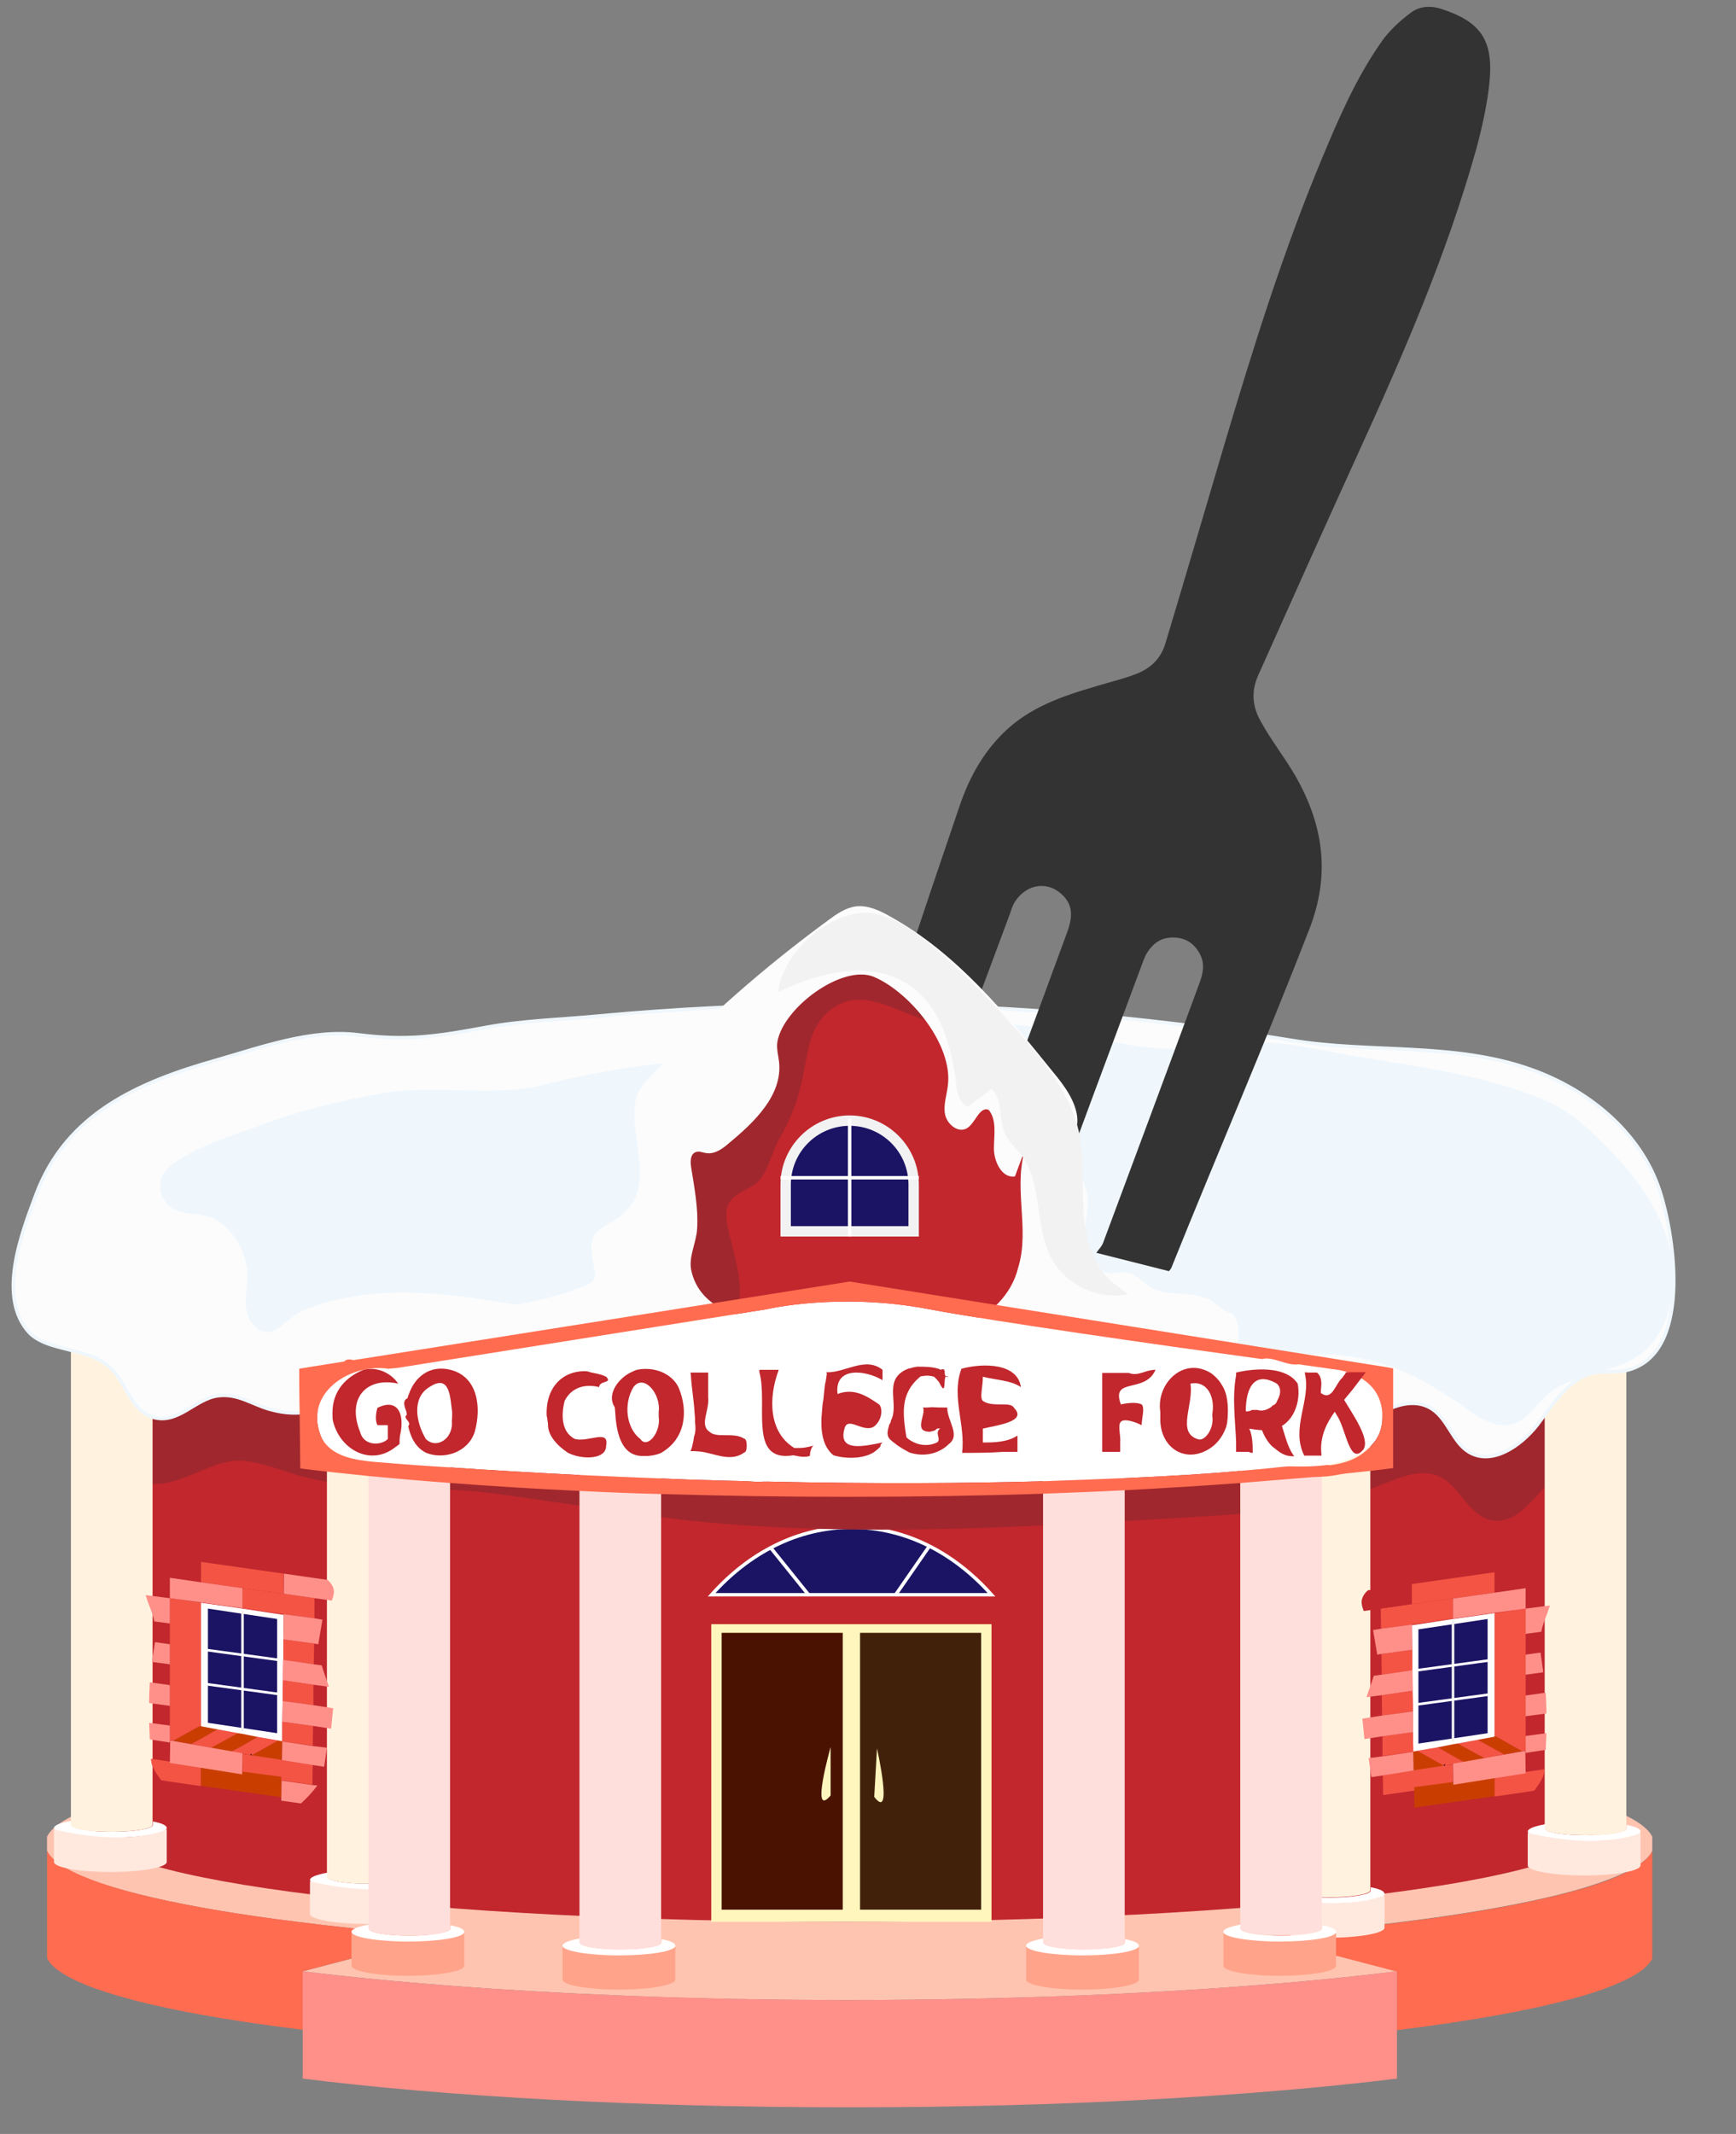 <?xml version="1.0" encoding="utf-8"?>
<!-- Generator: Adobe Illustrator 22.0.0, SVG Export Plug-In . SVG Version: 6.00 Build 0)  -->
<svg version="1.1" id="Layer_1" xmlns="http://www.w3.org/2000/svg" xmlns:xlink="http://www.w3.org/1999/xlink" x="0px" y="0px"
	 viewBox="0 0 501.8 616.6" style="enable-background:new 0 0 501.8 616.6;" xml:space="preserve">
<rect x="0" y="0" width="501.8" height="616.6" fill="#808080" stroke="none"/>
<style type="text/css">
	.st0{fill:none;stroke:#000000;stroke-miterlimit:10;}
	.st1{fill:#FFC4B0;}
	.st2{fill:#FF6C50;}
	.st3{fill:#FF9089;}
	.st4{fill:#C1272D;}
	.st5{fill:#1B1464;stroke:#FFFFFF;stroke-miterlimit:10;}
	.st6{fill:none;stroke:#FFFFFF;stroke-miterlimit:10;}
	.st7{fill:none;}
	.st8{fill:#FFF6BE;}
	.st9{fill:#4A1200;}
	.st10{fill:#42210B;}
	.st11{fill:#A0272D;}
	.st12{fill:#FFFFFF;}
	.st13{fill:#FFE9DF;}
	.st14{fill:#FFF3DF;}
	.st15{fill:#FFA48A;}
	.st16{fill:#FFD6BF;}
	.st17{fill:#FFDFDC;}
	.st18{fill:#FFEBE8;}
	.st19{fill:#F35444;}
	.st20{fill:#C93E00;}
	.st21{fill:#1B1464;}
	.st22{fill:none;stroke:#F2F2F2;stroke-width:0.75;stroke-miterlimit:10;}
	.st23{fill:none;stroke:#FFFFFF;stroke-width:0.75;stroke-miterlimit:10;}
	.st24{fill:#F75C89;}
	.st25{fill:#FCFCFC;stroke:#EFF7FD;stroke-miterlimit:10;}
	.st26{fill:#EFF7FD;}
	.st27{fill:#333333;}
	.st28{fill:#FCFCFC;}
	.st29{fill:#F2F2F2;}
</style>
<g id="底座">
	<line class="st0" x1="364.9" y1="590.4" x2="364.9" y2="590.4"/>
	<path class="st1" d="M477.6,530.7v4.1c-0.8,1.7-2.7,3.4-5.5,5l0,0c-5.3,3-13.8,5.9-25.1,8.5c-11.3,2.6-25.4,5-41.7,7
		c-10.2,1.3-21.3,2.5-33.1,3.5c-2.4,0.2-4.9,0.4-7.3,0.6l38.9,10.2c-25.9,3.2-57.2,5.6-91.9,7c-21,0.8-43.3,1.3-66.3,1.3
		s-45.2-0.4-66.1-1.3l0,0c-34.7-1.4-66.1-3.8-91.9-7l38.9-10.2c-2.5-0.2-5-0.4-7.5-0.6c-11.8-1-22.9-2.2-33.1-3.5
		c-16.3-2-30.4-4.4-41.7-7s-19.9-5.4-25.1-8.5c-2.8-1.6-4.7-3.3-5.5-5v-4.1c7.9-16.2,108.8-28.9,232-28.9S469.7,514.6,477.6,530.7z"
		/>
	<path class="st2" d="M87.5,569.6L87.5,569.6v16.9c-17-2.1-31.6-4.5-43.3-7.2c-6.9-1.6-12.7-3.3-17.4-5c-3-1.1-5.6-2.3-7.7-3.5
		c-2.8-1.6-4.7-3.3-5.5-5v-31c0.8,1.7,2.7,3.4,5.5,5c5.3,3,13.8,5.9,25.1,8.5s25.4,5,41.7,7c10.2,1.3,21.3,2.5,33.1,3.5
		c2.5,0.2,4.9,0.4,7.5,0.6L87.5,569.6z"/>
	<path class="st2" d="M477.6,534.9v31c-0.8,1.7-2.7,3.4-5.5,5c-2.1,1.2-4.6,2.3-7.7,3.5c-4.7,1.8-10.6,3.4-17.4,5
		c-11.7,2.7-26.2,5.1-43.2,7.2v-16.9l-38.9-10.2c2.5-0.2,4.9-0.4,7.3-0.6c11.8-1,22.9-2.2,33.1-3.5c16.3-2,30.4-4.4,41.7-7
		c11.3-2.6,19.9-5.4,25.1-8.5l0,0C474.9,538.2,476.8,536.6,477.6,534.9z"/>
	<path class="st3" d="M403.8,569.6v31l0,0c-41.5,5.1-97.1,8.3-158.2,8.3c-61,0-116.6-3.1-158.1-8.3v-14.1v-16.9l0,0
		c25.9,3.2,57.2,5.6,91.9,7l0,0c21,0.8,43.2,1.3,66.1,1.3c23,0,45.3-0.5,66.3-1.3C346.6,575.2,378,572.8,403.8,569.6z"/>
	<line class="st0" x1="364.9" y1="590.4" x2="364.9" y2="590.4"/>
</g>
<g id="墙体">
	<path class="st4" d="M460.6,528.8c0,14.6-96.9,26.5-216.5,26.5S27.6,543.4,27.6,528.8c0-0.9,0.3-1.7,1-2.6V361.4
		c5.2,6.6,30,12.5,67.3,16.8c38.7,4.5,90.8,7.2,148.2,7.2c57.7,0,110.2-2.8,149-7.3c36.9-4.3,61.4-10.1,66.5-16.7v164.9
		C460.3,527.1,460.6,527.9,460.6,528.8z"/>
	<path class="st5" d="M286.6,460.8h-80.9c10.8-12.1,24.9-19.5,40.5-19.5S275.8,448.7,286.6,460.8z"/>
	<line class="st6" x1="258.9" y1="460.8" x2="268.6" y2="446.8"/>
	<line class="st7" x1="232.7" y1="460.8" x2="222" y2="447.5"/>
	<line class="st6" x1="233.7" y1="460.8" x2="223" y2="447.5"/>
	<rect x="205.6" y="469.3" class="st8" width="81" height="86"/>
	<rect x="208.6" y="471.8" class="st9" width="35" height="80"/>
	<rect x="248.6" y="471.8" class="st10" width="35" height="80"/>
	<path class="st11" d="M62.5,423.3c2.7-0.9,5.5-1.5,8.1-1.2c4.6,0.5,8.9,2.1,13.3,3.5c19.8,6.2,39,3.3,58.7,5.9
		c23.5,3.1,46.7,7.4,70.4,9.1c43.6,3.1,87.3,0.4,130.9-2.2c18.7-1.1,37.8-2.4,55.2-9.3c5.5-2.2,11.6-4.9,16.9-2.5
		c5.9,2.7,8.2,10.8,14.5,12.5c9.6,2.6,14.9-11.2,23.7-15.9c3.4-1.8,7.6-2.2,10.5-4.8c3.6-3.2,3.9-9,1.8-13.4
		c-2-4.4-5.9-7.7-9.7-10.5c-24.1-17.7-54.1-25.2-83.6-30.3c-14.8-2.6-30.1-4.6-44.8-1.4c-11.5,2.5-22.1,8.2-32.8,13.3
		c-10.9,5.2-22.3,9.9-33.9,13.6c-0.8,0.2-1.6,0.5-2.3,0.7c-6.2,0.5-11.2,1.5-16.6,4.1c-0.7,0.3-1.4,0.5-2.2,0.7
		c-1.6,0.3-3.2,0.6-4.8,0.9c-1.6,0.3-3.1,0.5-4.5,0.6c-8.1,0.3-16.1,0.3-24.3,1.2c-1.4,0-3-0.1-4.6-0.2c-6.3-0.5-12.6-1.6-18.9-3.2
		c-16.8-4.4-32.7-12.9-50.1-13.6c-13.3-0.5-25.8,3.7-38.3,7.7c-11.6,3.7-21.1,1.6-33.3,2.5c-9.5,0.7-19.4,4.2-24.9,11.9
		c-4.4,6.1-5.9,18.7,1.2,23.7C45.9,431.9,54.3,426.1,62.5,423.3z"/>
	<path class="st8" d="M240.1,504.8c0,0-6,21,0,14"/>
	<path class="st8" d="M253.5,505.2c0,0,4.8,21.3-0.8,14"/>
</g>
<g id="图层_4">
	<path class="st12" d="M122.2,543.2c0,1.6-7.3,2.8-16.3,2.8s-16.3-1.3-16.3-2.8c0-0.8,1.9-1.5,5-2.1v1.2c0,1.1,5.3,2,11.8,2
		s11.8-0.9,11.8-2v-1C120.7,541.8,122.2,542.4,122.2,543.2z"/>
	<path class="st13" d="M122.2,374.9c0,0.4,0,0.6,0,0.6v9.4c0,0.7-1.6,1.4-4.1,1.9c-3,0.6-7.3,1-12.2,1c-4.4,0-8.4-0.3-11.3-0.8
		c-3.1-0.5-5-1.3-5-2.1v-9.4c0,0,0-0.3,0-0.6c0,0.8,1.9,1.5,5,2.1c2.9,0.5,6.9,0.8,11.3,0.8c4.8,0,9.2-0.4,12.2-1
		C120.7,376.3,122.2,375.7,122.2,374.9z"/>
	<path class="st13" d="M122.2,543.6c0,0,0,7.5,0,9.4c0,1.6-7.3,2.9-16.3,2.9s-16.3-1.3-16.3-2.9c0-1.8,0-9.4,0-9.4
		C111.6,548.8,122.2,543.6,122.2,543.6z"/>
	<path class="st14" d="M118.1,386.8c0,0,0,6.7,0,17.3c0,0.5,0,1,0,1.5c0,1.2,0,2.2,0,3.1c0,0.5,0,1.1,0,1.6c0,43.4,0,132,0,132
		c0,1.1-5.3,2-11.8,2s-11.8-0.9-11.8-2c0,0,0-73.7,0-119.5c0-0.6,0-1.3,0-1.9c-2.5-8.1-0.5-17.1,0-25.5c0-0.4,0-0.7,0-1
		c0-4.7,0-7.4,0-7.4c2.9,0.5,6.9,0.8,11.3,0.8C110.8,387.8,115.1,387.4,118.1,386.8z"/>
	<path class="st12" d="M400.2,547.2c0,1.6-7.3,2.8-16.3,2.8s-16.3-1.3-16.3-2.8c0-0.8,1.9-1.5,5-2.1v1.2c0,1.1,5.3,2,11.8,2
		s11.8-0.9,11.8-2v-1C398.7,545.8,400.2,546.4,400.2,547.2z"/>
	<path class="st13" d="M400.2,378.9c0,0.4,0,0.6,0,0.6v9.4c0,0.7-1.6,1.4-4.1,1.9c-3,0.6-7.3,1-12.2,1c-4.4,0-8.4-0.3-11.3-0.8
		c-3.1-0.5-5-1.3-5-2.1v-9.4c0,0,0-0.3,0-0.6c0,0.8,1.9,1.5,5,2.1c2.9,0.5,6.9,0.8,11.3,0.8c4.8,0,9.2-0.4,12.2-1
		C398.7,380.3,400.2,379.7,400.2,378.9z"/>
	<path class="st13" d="M400.2,547.6c0,0,0,7.5,0,9.4c0,1.6-7.3,2.9-16.3,2.9s-16.3-1.3-16.3-2.9c0-1.8,0-9.4,0-9.4
		C389.6,552.8,400.2,547.6,400.2,547.6z"/>
	<path class="st14" d="M396.1,390.8c0,0,0,5.5,0,14.5c0,0.4,0,0.9,0,1.4c0,4.1,0,7.1,0,10.9c0,0.6,0,1.1,0,1.7
		c0,44.9,0,126.9,0,126.9c0,1.1-5.3,2-11.8,2s-11.8-0.9-11.8-2c0,0,0-75.9,0-121.6c0-0.5,0-1.1,0-1.6c-1.5-8.3-0.5-16.3,1.1-24.1
		c0-0.5-0.1-0.9-0.2-1.4c-0.2-1.4-0.5-2.8-0.8-4.2c0-0.4,0-0.7,0-1c0-0.9,0-1.4,0-1.4c2.9,0.5,6.9,0.8,11.3,0.8
		C388.8,391.8,393.1,391.4,396.1,390.8z"/>
	<path class="st15" d="M134.2,558.6c0,0,0,7.5,0,9.4c0,1.6-7.3,2.9-16.3,2.9s-16.3-1.3-16.3-2.9c0-1.9,0-9.4,0-9.4
		C118.6,563.6,134.2,558.6,134.2,558.6z"/>
	<path class="st15" d="M195.2,562.6c0,0,0,7.5,0,9.4c0,1.6-7.3,2.9-16.3,2.9s-16.3-1.3-16.3-2.9c0-1.9,0-9.4,0-9.4
		C179.6,567.6,195.2,562.6,195.2,562.6z"/>
	<path class="st15" d="M329.2,562.6c0,0,0,7.5,0,9.4c0,1.6-7.3,2.9-16.3,2.9s-16.3-1.3-16.3-2.9c0-1.9,0-9.4,0-9.4
		C313.6,567.6,329.2,562.6,329.2,562.6z"/>
	<path class="st15" d="M386.2,558.6c0,0,0,7.5,0,9.4c0,1.6-7.3,2.9-16.3,2.9s-16.3-1.3-16.3-2.9c0-1.9,0-9.4,0-9.4
		C370.6,563.6,386.2,558.6,386.2,558.6z"/>
	<path class="st12" d="M134.2,558.2c0,1.6-7.3,2.8-16.3,2.8s-16.3-1.3-16.3-2.8c0-0.8,1.9-1.5,5-2.1v1.2c0,1.1,5.3,2,11.8,2
		s11.8-0.9,11.8-2v-1C132.7,556.8,134.2,557.4,134.2,558.2z"/>
	<ellipse class="st16" cx="118.4" cy="389.3" rx="11.8" ry="2"/>
	<path class="st17" d="M130.1,389.3v168c0,1.1-5.3,2-11.8,2s-11.8-0.9-11.8-2c0,0,0-84.8,0-133.9c0-0.6,0-1.2,0-1.8
		c2.5-9.8,0.5-18.8,0-28.7c0-0.5,0-0.9,0-1.3c0-1.5,0-2.4,0-2.4c0,1.1,5.3,2,11.8,2S130.1,390.4,130.1,389.3z"/>
	<path class="st12" d="M386.2,558.2c0,1.6-7.3,2.8-16.3,2.8s-16.3-1.3-16.3-2.8c0-0.8,1.9-1.5,5-2.1v1.2c0,1.1,5.3,2,11.8,2
		s11.8-0.9,11.8-2v-1C384.7,556.8,386.2,557.4,386.2,558.2z"/>
	<ellipse class="st16" cx="370.4" cy="389.3" rx="11.8" ry="2"/>
	<path class="st17" d="M382.1,389.3c0,0,0,2.3,0,6.3c0,0.6,0,1.2,0,1.8c0,10.4,0,19.4,0,29.4c0,0.5,0,1,0,1.5
		c0,49.6,0,128.9,0,128.9c0,1.1-5.3,2-11.8,2s-11.8-0.9-11.8-2c0,0,0-91.2,0-139.2c0-0.6,0-1.1-0.1-1.6c-0.4-6.7-2.4-14.7,0.1-22
		c0-0.3,0-0.5,0-0.8c0-2.8,0-4.4,0-4.4c0,1.1,5.3,2,11.8,2S382.1,390.4,382.1,389.3z"/>
	<path class="st12" d="M329.2,562.2c0,1.6-7.3,2.8-16.3,2.8s-16.3-1.3-16.3-2.8c0-0.8,1.9-1.5,5-2.1v1.2c0,1.1,5.3,2,11.8,2
		s11.8-0.9,11.8-2v-1C327.7,560.8,329.2,561.4,329.2,562.2z"/>
	<ellipse class="st16" cx="313.4" cy="393.3" rx="11.8" ry="2"/>
	<path class="st17" d="M325.1,393.3v168c0,1.1-5.3,2-11.8,2s-11.8-0.9-11.8-2v-168c0,1.1,5.3,2,11.8,2S325.1,394.4,325.1,393.3z"/>
	<path class="st12" d="M195.2,562.2c0,1.6-7.3,2.8-16.3,2.8s-16.3-1.3-16.3-2.8c0-0.8,1.9-1.5,5-2.1v1.2c0,1.1,5.3,2,11.8,2
		s11.8-0.9,11.8-2v-1C193.7,560.8,195.2,561.4,195.2,562.2z"/>
	<ellipse class="st16" cx="179.4" cy="393.3" rx="11.8" ry="2"/>
	<path class="st17" d="M191.1,393.3v168c0,1.1-5.3,2-11.8,2s-11.8-0.9-11.8-2v-168c0,1.1,5.3,2,11.8,2S191.1,394.4,191.1,393.3z"/>
	<path class="st12" d="M474.2,529.2c0,1.6-7.3,2.8-16.3,2.8s-16.3-1.3-16.3-2.8c0-0.8,1.9-1.5,5-2.1v1.2c0,1.1,5.3,2,11.8,2
		s11.8-0.9,11.8-2v-1C472.7,527.8,474.2,528.4,474.2,529.2z"/>
	<path class="st13" d="M474.2,360.9c0,0.4,0,0.6,0,0.6v9.4c0,0.7-1.6,1.4-4.1,1.9c-3,0.6-7.3,1-12.2,1c-4.4,0-8.4-0.3-11.3-0.8
		c-3.1-0.5-5-1.3-5-2.1v-9.4c0,0,0-0.3,0-0.6c0,0.8,1.9,1.5,5,2.1c2.9,0.5,6.9,0.8,11.3,0.8c4.8,0,9.2-0.4,12.2-1
		C472.7,362.3,474.2,361.7,474.2,360.9z"/>
	<path class="st13" d="M474.2,529.6c0,0,0,7.5,0,9.4c0,1.6-7.3,2.9-16.3,2.9s-16.3-1.3-16.3-2.9c0-1.8,0-9.4,0-9.4
		C463.6,534.8,474.2,529.6,474.2,529.6z"/>
	<path class="st14" d="M470.1,372.8v155.5c0,1.1-5.3,2-11.8,2s-11.8-0.9-11.8-2V373c2.9,0.5,6.9,0.8,11.3,0.8
		C462.8,373.8,467.1,373.4,470.1,372.8z"/>
	<path class="st12" d="M48.2,528.2c0,1.6-7.3,2.8-16.3,2.8s-16.3-1.3-16.3-2.8c0-0.8,1.9-1.5,5-2.1v1.2c0,1.1,5.3,2,11.8,2
		s11.8-0.9,11.8-2v-1C46.7,526.8,48.2,527.4,48.2,528.2z"/>
	<path class="st13" d="M48.2,359.9c0,0.4,0,0.6,0,0.6v9.4c0,0.7-1.6,1.4-4.1,1.9c-3,0.6-7.3,1-12.2,1c-4.4,0-8.4-0.3-11.3-0.8
		c-3.1-0.5-5-1.3-5-2.1v-9.4c0,0,0-0.3,0-0.6c0,0.8,1.9,1.5,5,2.1c2.9,0.5,6.9,0.8,11.3,0.8c4.8,0,9.2-0.4,12.2-1
		C46.7,361.3,48.2,360.7,48.2,359.9z"/>
	<path class="st13" d="M48.2,528.6c0,0,0,7.5,0,9.4c0,1.6-7.3,2.9-16.3,2.9s-16.3-1.3-16.3-2.9c0-1.8,0-9.4,0-9.4
		C37.6,533.8,48.2,528.6,48.2,528.6z"/>
	<path class="st14" d="M44.1,371.8v155.5c0,1.1-5.3,2-11.8,2s-11.8-0.9-11.8-2V372c2.9,0.5,6.9,0.8,11.3,0.8
		C36.8,372.8,41.1,372.4,44.1,371.8z"/>
</g>
<g id="屋顶平台">
	<path class="st0" d="M363.3,397.2"/>
	<polygon class="st18" points="400.5,380 399.9,379.9 399.9,379.9 245.6,355.3 87,380.4 95.9,378.1 125.4,370.4 245.6,348.3 
		363.9,370.4 376.5,373.7 393.1,378 400.1,379.8 	"/>
	<polyline class="st0" points="178.4,384.6 178.5,384.6 178.5,384.6 	"/>
	<path class="st1" d="M125.4,370.4l-29.5,7.7l-8.9,2.3l-0.5,0.1c-17-2.1-31.6-4.5-43.3-7.2c-6.9-1.6-12.7-3.3-17.4-5
		c-3-1.1-5.6-2.3-7.7-3.5c-2.8-1.6-4.7-3.3-5.5-5c-0.3-0.7-0.5-1.4-0.5-2c0-0.5,0.1-1,0.3-1.5c0.1,0.2,0.1,0.4,0.2,0.6v-11
		c0.8,1.7,2.7,3.4,5.5,5c5.3,3,13.8,5.9,25.1,8.5s25.4,5,41.7,7c10.2,1.3,21.3,2.5,33.1,3.5C120.4,370,122.9,370.2,125.4,370.4z"/>
	<g id="窗">
		<polygon class="st19" points="58.1,463.1 58.1,498.6 56.2,499.6 50.1,503 49.1,502.8 49.1,461.8 		"/>
		<polygon class="st20" points="62.9,499.7 61.6,500.4 58.1,502.4 55.3,503.9 50.1,503 56.2,499.6 58.1,498.6 58.1,498.8 		"/>
		<polygon class="st19" points="68.8,500.8 67.9,501.3 67.9,501.3 61.1,505 58.1,504.5 55.3,503.9 58.1,502.4 61.6,500.4 
			62.9,499.7 		"/>
		<polygon class="st20" points="74.6,501.9 74.1,502.1 74.1,502.1 70.1,504.4 66.9,506.1 66.9,506.1 61.1,505 67.9,501.3 
			67.9,501.3 68.8,500.8 70.1,501 		"/>
		<polygon class="st19" points="80.4,502.9 80.3,503 72.8,507.2 70.1,506.7 66.9,506.1 70.1,504.4 74.1,502.1 74.1,502.1 
			74.6,501.9 74.6,501.9 		"/>
		<polygon class="st20" points="81.6,503.1 81.6,503.2 81.5,508.6 81.5,508.8 81.4,508.8 72.9,507.2 72.8,507.2 80.3,503 
			80.4,502.9 81.4,503.1 		"/>
		<polygon class="st12" points="82,466.6 81.9,473.7 81.9,479.7 81.8,485.5 81.7,491.5 81.6,497.5 81.6,502.3 81.6,503.1 
			81.4,503.1 80.4,502.9 74.6,501.9 74.6,501.9 70.1,501 68.8,500.8 62.9,499.7 58.1,498.8 58.1,463.1 70.1,464.8 81.9,466.6 		"/>
		<line class="st0" x1="81.6" y1="502.3" x2="81.6" y2="502.3"/>
		<line class="st0" x1="72.8" y1="507.2" x2="72.6" y2="507.3"/>
		<polygon class="st19" points="90.9,461.8 90.9,467.6 81.9,466.4 70.1,464.7 70.1,458.9 81.9,460.5 		"/>
		<path class="st3" d="M49.1,461.8v7.3l-4.5-0.6c-0.5-2.6-1.8-5.1-2.5-7.6L49.1,461.8z"/>
		<polygon class="st3" points="44.8,474.5 49.1,475.1 49.1,480.9 43.9,480.2 		"/>
		<polygon class="st19" points="90.8,474.9 90.7,480.9 81.9,479.7 81.9,473.7 		"/>
		<path class="st3" d="M49.1,486.9v6l-6-0.8c0-2,0.1-4,0.2-6L49.1,486.9z"/>
		<polygon class="st19" points="90.6,486.8 90.6,492.7 81.7,491.5 81.8,485.5 		"/>
		<path class="st3" d="M49.1,498.6v4.9l-5.8-0.9c-0.1-1.6-0.1-3.2-0.2-4.8L49.1,498.6z"/>
		<polygon class="st19" points="90.4,509.9 90.3,515.7 81.3,514.4 70.1,512.9 70.1,506.8 72.8,507.2 72.9,507.2 81.4,508.5 
			81.5,508.6 		"/>
		<path class="st19" d="M58.1,510.2v5.9l-9-1.3l-2.5-0.4c-0.4-0.6-0.8-1.1-1.2-1.7c-0.5-0.7-0.9-1.5-1.3-2.3
			c-0.3-0.7-0.4-1.5-0.5-2.2l5.5,0.8l0,0L58.1,510.2z"/>
		<polygon class="st20" points="81.3,513.4 81.3,519.3 70.1,517.7 58.1,516 58.1,510.2 70.1,511.9 		"/>
		<polygon class="st19" points="82,454.7 81.9,460.5 70.1,458.9 58.1,457.2 58.1,451.3 70.1,453 		"/>
		<polygon class="st3" points="70.1,458.9 70.1,464.7 58.1,463 49.1,461.8 49.1,455.9 58.1,457.2 		"/>
		<polygon class="st3" points="70.1,506.6 70,512.7 58.1,510.8 49.1,509.4 49.2,502.9 58.2,504.5 		"/>
		<polygon class="st19" points="90.5,498.7 90.4,504.4 81.6,503.2 81.4,503.2 81.4,503.1 81.6,503.1 81.6,502.3 81.6,497.5 		"/>
		<polygon class="st3" points="93.2,468 90.9,467.6 81.9,466.4 81.9,466.6 82,466.6 81.9,473.7 90.8,474.9 92,475.1 		"/>
		<path class="st3" d="M95.1,487.4l-4.5-0.6l-8.9-1.3l0.1-5.8v-0.1l8.9,1.3l2.3,0.3C93.6,483.3,94.4,485.3,95.1,487.4z"/>
		<polygon class="st3" points="96.3,493.6 90.6,492.7 81.7,491.5 81.6,497.5 90.5,498.7 95.7,499.5 95.7,499.5 		"/>
		<polygon class="st3" points="94.5,505 90.4,504.5 81.6,503.2 81.5,508.6 90.4,510 93.7,510.5 		"/>
		<path class="st3" d="M91.7,515.9c-1.3,1.9-3,3.6-4.7,5.2l-5.7-0.8l0.1-5.8l9,1.3L91.7,515.9z"/>
		<path class="st3" d="M95.9,462.5l-4.9-0.7l-9-1.3l0.1-5.8l9,1.3l3.6,0.5c0.9,0.8,1.6,1.8,1.8,3C96.6,460.5,96.3,461.5,95.9,462.5z
			"/>
		<polygon class="st21" points="60.1,464.8 80.1,467.8 80.1,500.8 60.1,497.8 		"/>
		<polyline class="st22" points="70.1,500.3 70.1,465.4 70.1,465.3 		"/>
		<line class="st23" x1="58.4" y1="476.6" x2="80.4" y2="479.6"/>
		<line class="st23" x1="59.4" y1="486.6" x2="81.4" y2="489.6"/>
		<polygon class="st19" points="432,466.1 432,501.6 433.9,502.6 439.9,506 441,505.8 441,464.8 		"/>
		<polygon class="st20" points="427.2,502.7 428.4,503.4 432,505.4 434.8,506.9 439.9,506 433.9,502.6 432,501.6 432,501.8 		"/>
		<polygon class="st19" points="421.3,503.8 422.2,504.3 422.2,504.3 429,508 432,507.5 434.8,506.9 432,505.4 428.4,503.4 
			427.2,502.7 		"/>
		<polygon class="st20" points="415.5,504.9 416,505.1 416,505.1 420,507.4 423.1,509.1 423.1,509.1 429,508 422.2,504.3 
			422.2,504.3 421.3,503.8 420,504 		"/>
		<polygon class="st19" points="409.6,505.9 409.8,506 417.3,510.2 420,509.7 423.1,509.1 420,507.4 416,505.1 416,505.1 
			415.5,504.9 415.5,504.9 		"/>
		<polygon class="st20" points="408.5,506.1 408.5,506.2 408.6,511.6 408.6,511.8 408.7,511.8 417.2,510.2 417.3,510.2 409.8,506 
			409.6,505.9 408.6,506.1 		"/>
		<polygon class="st12" points="408.1,469.6 408.2,476.7 408.2,482.7 408.3,488.5 408.4,494.5 408.4,500.5 408.5,505.3 408.5,506.1 
			408.6,506.1 409.6,505.9 415.5,504.9 415.5,504.9 420,504 421.3,503.8 427.2,502.7 432,501.8 432,466.1 420,467.8 408.2,469.6 		
			"/>
		<line class="st0" x1="408.5" y1="505.3" x2="408.5" y2="505.3"/>
		<line class="st0" x1="417.5" y1="510.3" x2="417.3" y2="510.2"/>
		<polygon class="st19" points="399.1,464.8 399.2,470.6 408.2,469.4 420,467.7 420,461.9 408.1,463.5 		"/>
		<path class="st3" d="M441,464.8v7.3l4.5-0.6c0.5-2.6,1.8-5.1,2.5-7.6L441,464.8z"/>
		<polygon class="st3" points="446.1,483.2 441,483.9 441,478.1 445.3,477.5 		"/>
		<polygon class="st19" points="399.3,477.9 399.4,483.9 408.2,482.7 408.2,476.7 		"/>
		<path class="st3" d="M441,489.9v6l6-0.8c0-2-0.1-4-0.2-6L441,489.9z"/>
		<polygon class="st19" points="399.4,489.8 399.5,495.7 408.4,494.5 408.3,488.5 		"/>
		<path class="st3" d="M441,501.6v4.9l5.8-0.9c0.1-1.6,0.1-3.2,0.2-4.8L441,501.6z"/>
		<polygon class="st19" points="399.7,512.9 399.8,518.7 408.8,517.4 420,515.9 420,509.8 417.3,510.2 417.2,510.2 408.7,511.5 
			408.6,511.6 		"/>
		<path class="st19" d="M432,513.2v5.9l9-1.3l2.5-0.4c0.4-0.6,0.8-1.1,1.2-1.7c0.5-0.7,0.9-1.5,1.3-2.3c0.3-0.7,0.4-1.5,0.5-2.2
			L441,512l0,0L432,513.2z"/>
		<polygon class="st20" points="408.8,516.4 408.8,522.3 420,520.7 432,519 432,513.2 420,514.9 		"/>
		<polygon class="st19" points="408.1,457.7 408.1,463.5 420,461.9 432,460.2 432,454.3 420,456 		"/>
		<polygon class="st3" points="420,461.9 420,467.7 432,466 441,464.8 441,458.9 432,460.2 		"/>
		<polygon class="st3" points="420,509.6 420.1,515.7 432,513.8 441,512.4 440.9,505.9 431.9,507.5 		"/>
		<polygon class="st19" points="399.6,501.7 399.6,507.4 408.5,506.2 408.6,506.2 408.6,506.1 408.5,506.1 408.5,505.3 408.4,500.5 
					"/>
		<polygon class="st3" points="398.1,478.1 399.3,477.9 408.2,476.7 408.1,469.6 408.2,469.6 408.2,469.4 399.2,470.6 396.9,471 		
			"/>
		<path class="st3" d="M395,490.4l4.5-0.6l8.9-1.3l-0.1-5.8v-0.1l-8.9,1.3l-2.3,0.3C396.5,486.3,395.6,488.3,395,490.4z"/>
		<polygon class="st3" points="394.4,502.5 394.4,502.5 399.6,501.7 408.4,500.5 408.4,494.5 399.5,495.7 393.8,496.6 		"/>
		<polygon class="st3" points="396.4,513.5 399.7,513 408.6,511.6 408.5,506.2 399.6,507.5 395.6,508 		"/>
		<path class="st4" d="M398.4,518.9c1.3,1.9,3,3.6,4.7,5.2l5.7-0.8l-0.1-5.8l-9,1.3L398.4,518.9z"/>
		<path class="st4" d="M394.2,465.5l4.9-0.7l9-1.3l-0.1-5.8l-9,1.3l-3.6,0.5c-0.9,0.8-1.6,1.8-1.8,3
			C393.5,463.5,393.8,464.5,394.2,465.5z"/>
		<polygon class="st21" points="430,467.8 410,470.8 410,503.8 430,500.8 		"/>
		<polyline class="st22" points="420,468.3 420,468.4 420,503.3 		"/>
		<line class="st23" x1="431.7" y1="479.6" x2="409.7" y2="482.6"/>
		<line class="st23" x1="430.7" y1="489.6" x2="408.7" y2="492.6"/>
	</g>
	<path class="st24" d="M476.6,351.8v4.1c-0.8,1.7-2.7,3.4-5.5,5l0,0c-5.3,3-13.8,5.9-25.1,8.5c-11.3,2.6-25.4,5-41.7,7
		c-10.2,1.3-21.3,2.5-33.1,3.5c-2.4,0.2-4.8,0.4-7.3,0.6c0,0,0,0-0.1,0l-118.3-22.1l-120.2,22.1c-2.5-0.2-5-0.4-7.5-0.6
		c-11.8-1-22.9-2.2-33.1-3.5c-16.3-2-30.4-4.4-41.7-7c-11.1-2.7-19.6-5.6-24.9-8.6c-2.8-1.6-4.7-3.3-5.5-5v-4
		c7.9-16.2,108.8-29,232-29S468.7,335.6,476.6,351.8z"/>
	<path class="st0" d="M363.3,397.2"/>
	<line class="st0" x1="471.1" y1="347.8" x2="471.1" y2="347.8"/>
	<path class="st1" d="M476.6,345.8v13c-0.8,1.7-2.7,3.4-5.5,5c-2.1,1.2-4.6,2.4-7.7,3.5c-4.7,1.8-10.6,3.4-17.4,5
		c-11.4,2.6-25.6,5-42.1,7.1l-1.1,0.1l-2.7,0.3l-7-1.8l-16.6-4.3l-12.5-3.3c2.5-0.2,4.9-0.4,7.3-0.6c11.8-1,22.9-2.2,33.1-3.5
		c16.3-2,30.4-4.4,41.7-7c11.3-2.6,19.9-5.5,25.1-8.5l0,0C473.9,349.2,475.8,347.6,476.6,345.8z"/>
	<path class="st25" d="M21.9,390.5c4.3,1.1,8.7,2.6,11.7,6.6c3.2,4.2,5.1,10.8,10.6,12.4c7.3,2.2,12.2-5.4,18.9-6.2
		c5.5-0.7,9.5,2.3,14.5,3.8c3.8,1.1,6.6,1.3,9.4,1.1c0.4,0,0.8-0.1,1.2-0.1c9.9-3.3,18.9,1.7,27.5,5.8c0.3,0.1,0.7,0.2,1.1,0.3
		c1.2,0.4,2.5,0.6,3.8,0.7c6.5,0.3,12.8-4.2,19.2-3c6.6,1.3,11.4,8.3,18.1,8.4c6.9,0.1,13.6-7.2,19.6-3.8c2.5,1.4,4.3,4.6,7.2,4.4
		c2.5-0.2,4-2.9,6.2-4c2.4-1.2,4.8-0.3,7.2,0.9c0.6,0.3,1.2,0.7,1.8,1c10.1,10,20.1-1,27.7-6.9c0.5-0.2,1-0.4,1.7-0.6
		c1.4-0.3,2.7-0.3,4.2-0.1c7.9,1.5,10.9,12,18.3,15c12.2,4.8,24.6-13.3,36.8-8.7c2.9,1.1,5.2,3.3,8.2,4.1c8.3,2.3,16.7-7.5,24.7-4.5
		c2.3,0.9,4.2,2.7,6.5,3.6c8.2,3,15.8-7.3,24.5-7.2c0.9,0,1.7,0.1,2.5,0.3c0.4,0.1,0.8,0.2,1.1,0.4c3.9,1.7,7.9,5.7,12.5,7.1
		c0.4,0.2,0.8,0.4,1.2,0.5c11.2,5.1,20.2-2.9,25.8-11c0.3-0.3,0.6-0.5,0.9-0.8c5.5-3.9,12.4-6.4,17.7-2.7c4.4,3.1,5.8,9.4,10.3,12.2
		c6.6,4.1,15-1.6,19.8-7.7c4.7-6.2,9.2-13.8,16.9-15.2c2.9-0.5,5.9,0,8.8-0.6c19.1-4.3,14.2-38.2,9.8-51.8
		c-5.4-16.9-20.6-29.3-37.3-35.2c-22.2-7.9-46.3-4.6-69.2-8.4c-43.9-7.2-88.4-10.7-132.8-10.4c-22.6,0.2-45.3,1.3-67.8,3.4
		c-10.4,1-21.6,1.3-31.9,3.2c-14.6,2.7-23,4-37.3,2.2c-13.4-1.7-28,3.6-40.9,7.3c-22.6,6.4-43.4,15.4-52.2,38.9
		c-4.1,11-11.5,29.9-1.7,40.1C12,388.4,17,389.2,21.9,390.5z"/>
	<path class="st7" d="M-184.2-142.2c0.2-1.3,0.3-2.6,0.5-3.9"/>
	<path class="st26" d="M46.5,344.4c0.3,1.4,1,2.7,2,3.7c4,3.8,9.9,1.6,14.5,4.7c4.4,2.9,7.5,8,8.3,13.2c0.8,4.9-1.4,9.9,0.5,14.6
		c0.9,2.2,2.9,4.1,5.3,4.3c2.8,0.3,6.6-4.2,9.2-5.5c5.3-2.9,12.1-4.2,18-5.1c19.2-2.8,38.6,2.1,57.8,4.6c13.8,1.8,27.8,2.5,41.8,1.9
		c4.7-0.2,9.4-0.5,14,0.3c5,0.9,9.7,3,14.5,4.5c9.7,2.9,19.9,3.2,30,3.1c13.5,0,26.3-1.1,39.4-2.9c11.8-1.6,23.2,4.2,34.6,6.3
		c8.4,1.5,16.9,1.1,25.5,0.4c0.4,0,0.9-0.1,1.3-0.1c1.8-0.5,4.8-0.5,6.7-0.6c0.4,0,0.9-0.1,1.3-0.1c0.9-0.1,1.8-0.1,2.7-0.2
		c20.3-1.4,33.4,3.7,49.5,15.2c4.1,3,9,6.2,13.8,4.8c4.3-1.2,6.8-5.6,10.1-8.5c7.5-6.6,19.4-5.8,27.3-12c2.7-2.1,4.8-5,6.2-8.1
		c4.2-8.9,3.5-19.6-0.3-28.8c-3.7-9.1-10.2-16.9-17.2-23.9c-4.7-4.7-9.8-9.2-15.9-11.9c-19.4-8.6-41.9-10.4-62.7-14.4
		c-8.3-1.6-16.7-3.3-25.2-2.6c-10.1,0.8-18.8,2.5-29,1.2c-9.3-1.2-18.4-3.6-27.7-5.2c-33.3-5.7-62.3,6.4-94.6,8.5
		c-17.5,1.1-34,3.3-50.9,7.6c-14.6,3.8-31.4-0.2-46.8,2.5c-12.2,2.1-24.4,5.1-36,9.5c-6.6,2.5-25,8-27.9,14.9
		C46.3,341.5,46.2,343,46.5,344.4z"/>
	<g>
		<path class="st27" d="M243.9,332.7c0.8-2.4,1.6-5,2.4-7.4c10.4-30.8,20.5-61.5,31-92.2c2.7-8,6.6-15.3,12.7-21.3
			c7.5-7.4,16.9-10.6,26.8-13.5c3.9-1.2,7.9-2.1,11.7-3.6c4.3-1.7,7.1-4.5,8.4-8.9c5.7-18.9,11.3-38.1,16.9-57
			c8.4-28.2,17-55.9,28.4-83.2c4.8-11.5,9.8-23.1,17.1-33.5c2.3-3.3,5.4-6.1,8.6-8.5c2.6-1.9,5.8-2,8.8-1c11,3.6,14.9,8.7,13.9,20.5
			c-0.6,6.7-2.2,13.8-4,20.4c-8.5,30.2-20.8,58.5-33.8,87c-9.7,21.3-19.5,43.1-29.1,64.6c-2.1,4.7-1.7,9,0.7,13.3
			c3,5.5,7,10.5,10.1,15.9c8.2,14.4,10,28.6,4,44.1c-12.8,33-26.7,65.1-39.9,97.9c-0.1,0.3-0.5,0.7-0.7,1c-7-1.8-14-3.5-21-5.3
			c0.6-0.9,1.7-2,2-3c9.3-25,18.6-49.9,27.8-74.9c1-2.7,1.6-5.4,0.3-8.1c-1.5-3.1-3.9-4.9-7.4-5.1s-6,1.3-7.9,4.2
			c-0.8,1.2-1.2,2.5-1.7,3.8c-9.3,24.9-18.5,49.7-27.7,74.6c-0.4,1-0.4,2.4-0.6,3.5c-7.5-2.8-14.9-5.7-22.4-8.6
			c0.4-1.1,0.7-2,1.1-3.1c9.3-25.3,18.8-50.6,28.1-76c1.3-3.7,1.9-7.2-1-10.3c-4.3-4.6-10.6-3.8-14.1,1.5c-0.7,1.1-1.1,2.4-1.5,3.6
			c-9.3,24.9-18.5,49.7-27.7,74.6c-0.4,1-0.4,2.6-0.6,3.7C257,339.3,250.5,336,243.9,332.7z"/>
	</g>
	<path class="st4" d="M250.6,272.3l-49,45l-14,76c0,0,4.9,0,12.8,0c1.6,0,3.3,0,5.1,0c5.6-1.5,12.6-0.5,19.1-0.6
		c2.4,0.2,4.4,0.6,6.8,0.6c2.4,0,4.9,0,7.4,0c0.6,0,1.2,0,1.8,0c6.6-1.5,12.6-0.5,19.8-0.1c0.6,0.1,1.1,0.1,1.7,0.1
		c31.1,0,60.1,0,60.1,0l-23.3-70.5L250.6,272.3z"/>
	<path class="st11" d="M258.5,291.3c-5.4-2.1-10.8-3.6-15.7-1.2c-7.7,3.9-8.8,10.6-10.2,18.2c-1.5,8.1-2.9,12.9-7.4,20.9
		c-2,3.5-3,8.6-5.5,11.6s-7.3,3.5-9.1,7.1c-1,1.9-0.7,4.2-0.3,6.3c1,5.9,6.6,21.1,1.4,25c-4,2.9-15.8-3.4-17.4-7
		c-1-2.4-0.8-5-0.6-7.6c0.8-10.4,1.7-20.8,2.5-31.1c0.2-2.6,0.4-5.3,1.5-7.7c1.3-2.9,3.7-5.1,5.9-7.3c7.1-6.9,13.6-14.3,19.5-22.2
		c5.2-7,10.4-14.7,18.4-18.1c10.3-4.5,33.4,3.8,29.6,17.5C267.1,295,262.9,293,258.5,291.3z"/>
	<path class="st28" d="M356.2,379.6c-2.4-0.5-4.1-2.5-6.1-3.8c-5.3-3.1-12.5-0.8-17.7-4c-2.2-1.3-4-3.6-6.5-4.1
		c-1.8-0.3-3.6,0.3-5.4,0.1c-3.1-0.3-5.5-3-6.4-6s-0.6-6.2-0.2-9.2c0.4-2.6,0.8-5.3,0.3-7.8c-0.6-3.2-2.6-5.9-3.9-8.8
		c-2.4-5.5,1.4-7.8,1.1-12.8c-0.3-4.9-3.9-9.7-6.9-13.3c-13.8-17.1-28.1-34.6-47.4-45.2c-3-1.7-6.3-3.2-9.7-2.8c-3,0.4-5.6,2.2-8,4
		c-18.3,13.4-35.4,28.4-51.1,44.9c-2.1,2.2-4.2,4.6-4.7,7.6c-1.8,12.8,8.1,27-8,35.4c-6.2,3.3-4.8,6.7-3.8,12.9
		c0.2,0.9,0.3,1.9-0.1,2.8c-0.5,1.1-1.7,1.7-2.8,2.1c-12.1,4.8-25.2,7-38.2,6.2c-4.8-0.3-9.3,6.3-7.4,10.7c1.9,4.4,6.7,6.7,11.2,8.4
		c19.8,7.4,40.9,11,62,11.8c0.7,0,1.5,0.1,2.2,0.1s1.5,0,2.2,0.1c9.3-1,17.3-1,26.6,0c0.6,0,1.3-0.1,1.8-0.3c0.7,0,1.5,0,2.2-0.1
		c2.3-0.1,4.6-0.1,6.8-0.2c0.7,0,1.1,0.1,1.6,0.2c10.2,3.4,18.2,0.4,28-1.1c0.8,0,1.5,0,2.3-0.1c0.8,0,1.5,0,2.3-0.1
		c21.7-0.7,43.5-1.4,64.8-5.4c5.7-1.1,11.7-2.5,15.9-6.5C357.4,391.3,360,384,356.2,379.6z M288.5,376.6c-6,6.3-15,9.5-23.7,8.9
		c-13-1-26.4-2-39.5-3.2c-10.1-0.9-23-3.6-25.5-15.3c-0.8-3.9,1.5-8,1.7-11.9c0.4-5.8-0.8-12-1.7-17.7c-0.3-1.7-0.3-3.9,1.3-4.5
		c1-0.4,2.1,0.2,3.2,0.3c2.3,0.3,4.5-1.2,6.3-2.8c7.4-6.1,15.6-13.9,14.6-23.5c-0.2-1.9-0.8-3.9-0.5-5.8c1.6-9.9,18.9-22.7,28-18.8
		c10.4,4.5,22.7,19.5,21.3,31.2c-0.3,2.9-1.4,5.8-0.8,8.6s3.8,5.4,6.3,3.9s3.6-6.4,6.3-5.3c2.4,3,1.5,7.3,1.5,11.2
		c0,3.8,2.4,8.7,6.1,8c1.1-3.1,2.3-6.1,3.4-9.2c-4.4,11.7,1.1,24-2.5,35.6C293.3,370.4,291.2,373.8,288.5,376.6z"/>
	<path class="st12" d="M399.6,409.3c0,3.6-1.2,6.2-3,8.1c-0.3,0.4-0.7,0.7-1.1,1.1c-7.4,5.3-15.4,5.3-22.9,5.2
		c-0.5,0-0.9,0.1-1.4,0.1c-3.5,0.4-7.6,0.8-12.5,1.2c-8.8,0.8-20,1.5-33.5,2.1c-7.2,0.3-15,0.6-23.5,0.9
		c-22.1,0.6-48.6,0.8-79.8,0.1c-0.9,0-1.8,0-2.6,0.1c-4.1-0.3-7.1-0.3-11-0.4c-0.9,0-1.8-0.1-2.8-0.1c-4.7-0.1-9.4-0.3-14.3-0.5
		c-7.6-0.3-15.4-0.6-23.5-1c-12-0.6-24.5-1.3-37.5-2.2c-6.8-0.4-13.8-0.9-20.8-1.5c-0.4,0-0.9-0.1-1.3-0.1c-6-0.6-12-1.6-15-6.6
		c-6-13,8-22,19.2-20.3c0.4,0,0.7-0.1,1-0.1c0.8-0.1,1.3-0.1,1.3-0.1l107-17c0,0,21-5,47,0c17.9,3.4,66.2,10.3,94.7,14.2
		c0.5,0.1,1,0.1,1.5,0.2c3.2-0.9,7.2,2.1,10.7,1.5c0.4,0.1,0.7,0.1,1.1,0.2c5.3,0.7,8.5,1.2,8.5,1.2S399.6,396.3,399.6,409.3z"/>
	<path class="st2" d="M400.5,395l-154.9-24.7c0,0-101.5,16.1-142.1,22.5c-0.5,0.1-0.9,0.1-1.4,0.2c-1-0.3-2-0.3-2.6,0.4
		c-0.4,0.1-0.8,0.1-1.2,0.2c-7.1,1.1-11.3,1.8-11.3,1.8l-0.5,0.1v1v1c0,0,0,0.9,0,1.8c0,4,0.1,8,0.1,8l0.2,17
		c6.3,0.8,12.9,1.5,19.8,2.2c7.5,0.7,15.3,1.4,23.5,2c11.9,0.9,24.4,1.7,37.5,2.3c7.7,0.4,15.5,0.7,23.5,0.9
		c17.3,0.5,35.3,0.8,53.8,0.8c19.6,0,38.6-0.3,56.7-0.9c8-0.3,15.8-0.6,23.5-1c11.6-0.6,22.8-1.3,33.5-2.1c6.3-0.5,12.5-1,18.4-1.5
		c0.9-0.1,1.7-0.1,2.5-0.2c2.5-0.1,4.5-0.1,7.9-0.8c0.4-0.1,0.9-0.1,1.3-0.2c4.8-0.5,9.5-1,14-1.6c0-6.3,0-12,0-12v-16.8L400.5,395z
		 M383.7,423.3c-3.6,0.5-7.6,0.5-11.2,0.4c-0.5,0-0.9,0.1-1.4,0.1c-3.5,0.4-7.6,0.8-12.5,1.2c-8.8,0.8-20,1.5-33.5,2.1
		c-7.2,0.3-15,0.6-23.5,0.9c-22.1,0.6-48.6,0.8-79.8,0.1c-0.9,0-1.8,0-2.6,0.1c-4.1-0.3-7.1-0.3-11-0.4c-0.9,0-1.8-0.1-2.8-0.1
		c-4.7-0.1-9.4-0.3-14.3-0.5c-7.6-0.3-15.4-0.6-23.5-1c-12-0.6-24.5-1.3-37.5-2.2c-6.8-0.4-13.8-0.9-20.8-1.5
		c-0.4,0-0.9-0.1-1.3-0.1c-5.9-0.6-11.9-1.6-14.9-6.6c-6-13,8-22,19.2-20.3c0.4,0,0.7-0.1,1-0.1c0.8-0.1,1.3-0.1,1.3-0.1l107-17
		c0,0,21-5,47,0c17.9,3.4,66.2,10.3,94.7,14.2c0.5,0.1,1,0.1,1.5,0.2c3.2-0.9,7.2,2.1,10.7,1.5c0.4,0.1,0.7,0.1,1.1,0.2
		c5.3,0.7,8.5,1.2,8.5,1.2s14.5,0.8,14.5,13.8c0,3.6-1.2,6.2-3,8.1c-0.3,0.4-0.7,0.7-1.1,1.1c-3.4,3.3-7.4,4.3-11.1,4.8
		C384,423.3,383.7,423.3,383.7,423.3z"/>
	<g>
		<path class="st21" d="M227.1,355.8v-13.5c0-10.2,8.3-18.5,18.5-18.5s18.5,8.3,18.5,18.5v13.5H227.1z"/>
		<path class="st29" d="M245.6,325.3c9.4,0,17,7.6,17,17v12h-34v-12C228.6,332.9,236.2,325.3,245.6,325.3 M245.6,322.3
			c-11,0-20,9-20,20v15h40v-15C265.6,331.3,256.6,322.3,245.6,322.3L245.6,322.3z"/>
	</g>
	<line class="st6" x1="225.6" y1="340.3" x2="265.6" y2="340.3"/>
	<polyline class="st6" points="245.6,357.3 245.6,345.3 245.6,323.3 	"/>
	<path class="st29" d="M224.9,286.7c11.9-5.9,27-9.5,38-2c8.8,6,12.1,17.3,13.4,27.9c0.3,2.8,0.9,6.1,3.5,7.2
		c2.3-1.7,4.6-3.5,6.8-5.2c3.5,3.2,1.9,9.2,4.1,13.4c1,2,2.8,3.6,4.2,5.3c6.6,8.3,4,20.7,8.9,30.1c4.1,7.8,13.6,12.3,22.2,10.6
		c-1.3-1.2-2.8-2.1-4.2-3.3c-6-4.9-8.1-13.1-8.6-20.8s0.3-15.5-1.4-23.1c-2.3-10.1-8.9-18.6-15.6-26.5c-8.1-9.4-16.7-18.5-26.2-26.5
		c-4.9-4.2-10.3-8.2-16.6-9.7C241.4,261.5,226.2,274.7,224.9,286.7z"/>
	<g>
		<path class="st4" d="M96.1,408.2c0-6.4,4-10.4,9-12.4c4-1,8,1,10,4c-9-2-15,4-11,14c1,4,6,4,8,2c0-1,0-3,0-4c-1,0-3,0-3,0
			c-1-2,0-5,0-5c6-3,8,2,6.5,8.1c0,0.4-0.1,0.8-0.1,1.2c0,0.7,0,1.1,0,1.1c-0.2,0.2-0.4,0.4-0.6,0.5c-0.2,0.2-0.5,0.3-0.7,0.5
			c-7.1,5.6-16.1,0.6-18-7.8C96.1,409.7,96.1,409,96.1,408.2z"/>
		<path class="st4" d="M117.5,408c-0.4-1.2-1.4-3.2,0.3-4c0.1-0.4,0.2-0.8,0.4-1.2c1.7-4.9,6-8.5,12-7c8,2,9,11,7,18c-2,6-9,8-14,6
			c-2.8-1.4-4.1-3.8-4.9-6.5c-0.1-0.4-0.2-0.8-0.3-1.2c1.2-1.3-1.8-2.3-0.4-3.3C117.5,408.5,117.5,408.2,117.5,408z M130.7,408
			c-0.6-4.2-0.6-11.2-6.6-7.2c-5,3-4,10-1,15c3,3,8,0,7.5-5.2C130.7,409.8,130.7,408.9,130.7,408z"/>
		<path class="st4" d="M158,408.2c0-7.6,4.8-12,10.9-12c0.4,0,0.7,0,1.1,0.1c1.2,0.5,3.2,0.5,5.2,1.5c2,2-2,1-2,3c-4-1-8,0-10,4
			c-1,4-1,9,3,11c4,1,10-3,9,2c0,4-7,4-11,2c-3-2-6-5-5.8-8.5c-0.1-0.5-0.2-1-0.2-1.5C158,409.3,158,408.7,158,408.2z"/>
		<path class="st4" d="M177.7,406.6c-2.6-3.8,1.4-8.8,5.2-10.3c0.4-0.2,0.8-0.4,1.2-0.5c5-1,10,1,12,5c3,7,2,15-5,19
			c-1.3,0.6-2.6,0.8-3.9,0.9c-0.4,0-0.8,0-1.2,0c-6.9,0.2-7.9-7.8-8.2-13C177.8,407.3,177.7,407,177.7,406.6z M190.4,407.9
			c0.7-5.1-4.3-11.1-7.3-7.1c-3,5-2,12,2,15c2,3,6-2,5.3-6.4C190.4,408.9,190.4,408.4,190.4,407.9z"/>
		<path class="st4" d="M199.6,396.6c0,0,0.6,0,1.3,0c0.4,0,0.8,0,1.2,0c1.3,0,2.6,0,2.6,0s0,2.6,0,5.8c0,0.5,0,0.9,0,1.4
			c0.4,3.9-2.6,7.9,0.4,9.9c2,2,7,0,10,2c1,0,1,4,0,4c-4,3-9,0-13-0.3c-0.5,0-1-0.1-1.4-0.1c-0.7,0-1.1,0-1.1,0
			c0.3-0.7,0.5-1.3,0.6-2c0.2-0.7,0.3-1.4,0.4-2.1c0.5-1.5,0.5-2.5,0.3-4.4c0-0.7,0-1.5-0.1-2.2c-0.2-3.8-0.9-7.6-1.1-11.3
			C199.6,396.9,199.6,396.6,199.6,396.6z"/>
		<path class="st4" d="M219.5,395.8c1.6,0,3.6,0,5.6,0c-3,8-3,18,4.5,22.6c0.4,0,0.8,0,1.2,0c1.3,0,2.7-0.2,4.3-0.7c-1,1-1,3-1,3
			c-1,0.3-2.1,0.3-3.2,0.1c-0.5-0.1-1.1-0.2-1.6-0.3c-13.2,2.2-7.2-14.8-9.8-24C219.5,396.1,219.5,395.8,219.5,395.8z"/>
		<path class="st4" d="M238.9,396.5c5.2,0.3,11.2-4.7,16.2-0.7c0,1,0,2,0,3c-5-3-14-4-13,4c5-2,9,1,12,3c1,1,1,4-1,6c-3,3-8-3-9,1
			c-2,7,6,5,11,4c0,0-1,1-0.5,1c-0.3,0.4-0.7,0.8-1.2,1.2c-2.7,2.4-7.8,2.6-11.3,1.8c-0.4-0.1-0.8-0.2-1.2-0.3
			c-3.4-2.8-3.8-7.7-3.3-12.8c0.1-0.7,0.1-1.5,0.2-2.2c0.4-1.7,0.4-4.7,0.9-6.5c0.1-0.7,0.2-1.3,0.3-2
			C238.9,396.7,238.9,396.5,238.9,396.5z"/>
		<path class="st4" d="M257.5,410.5c2.6-4.7-2.4-11.7,4.5-14.8c0.4-0.2,0.8-0.3,1.3-0.4c0.6-0.2,1.2-0.3,1.8-0.4c2,0,4,0,5.8,0.5
			c0.4,0.1,0.7,0.2,1,0.4c2.2-0.9,0.2,2.1,2.2,2.1c-2-2,0,7-2.7,1.4c-0.2-0.2-0.4-0.4-0.6-0.7c-0.3-0.3-0.5-0.5-0.8-0.8
			c-0.7-0.2-1.3-0.3-2-0.3s-1.3,0.1-1.9,0.2c-6.1,5-5.1,11-4.1,17.6c0.4,0.4,0.8,0.7,1.3,1c2.3,1.4,5.2,1.7,7.7,0.4
			c0.8-0.8-0.2-2.1,0.1-3.1c0.1-0.3,0.3-0.6,0.7-0.8c-0.9-0.1-0.9-0.1-1.4,0.4c-0.3,0.1-0.5,0.3-0.8,0.3s-0.5,0.2-0.8,0.2
			c-5,0-1-5-2-7c0.4,0,0.8,0,1.2,0s0.9-0.1,1.3-0.1c1.5,0.1,2.5,0.1,4.5,0.1c0,4,4,8,0.4,10.6c-0.3,0.3-0.6,0.6-0.9,0.8
			c-2.6,2-6.4,2.9-10.4,1.6c-1.5-0.8-3-1.6-4.3-2.7c-0.4-0.3-0.7-0.5-1-0.8c-1.8-1.4-0.8-3.4-0.5-4.7
			C257.4,411.2,257.5,410.9,257.5,410.5z"/>
		<path class="st4" d="M277.9,395.5c6.2-1.7,16.2-1.7,17.2,5.3c-3-2-7-2-11-3c0,3-1,6,0,7c3,2,8,0,9,2c4,4-5,5-9,6c0,1,0,3,0,4
			c3,0,7,0,10-2c0,1,0,2,0,2.5s0,1.1,0,1.5s0,0.7,0,0.7s-1.3,0-3.2,0c-0.3,0-0.5,0-0.8,0c-4,0.3-8,0.3-12,0.3c1-8-3-16-0.4-23.7
			C277.8,395.7,277.9,395.5,277.9,395.5z"/>
		<path class="st4" d="M318.8,396.7c0,0,3.2,0,6.6,0c0.3,0,0.6,0,0.9,0c2.7,1.1,4.7-0.9,7.7-0.9c-3,7-13,2-10,10c0,0,4-1,6,0
			c1,1,0,4,0,6c-2-1-5-2-6-1s0,4-0.2,5.9c0,0.5,0,1,0,1.4c0,0.8,0,1.4,0,1.4h-5.2v-22.8H318.8z"/>
		<path class="st4" d="M335.4,408c-1.3-8.2,6.7-16.2,14.7-11.2c1.2,0.9,2.2,1.9,2.9,3.1c0.3,0.4,0.5,0.8,0.7,1.2
			c1.4,2.8,1.4,6.8,1,10.1c-0.1,0.4-0.2,0.8-0.3,1.2c-1,2.8-2.8,5.1-5.3,6.5c-7,4-14-1-13.7-9.3C335.4,409,335.4,408.5,335.4,408z
			 M350.5,408c0.6-4.2-1.4-9.2-6.4-8.2c1,6-4,14,2,16c2,1,5-3,4.3-6.8C350.4,408.6,350.5,408.3,350.5,408z"/>
		<path class="st4" d="M357.3,396.6c5.5-1.3,13.5-1.7,17.1,2.3c0.3,0.3,0.5,0.6,0.7,0.9c1,5-1,12-7.5,13.4c-0.4,0-0.8,0.1-1.3,0.1
			c-1.7,0-3.5-0.2-5.2-0.5c1,2,1,5,1,7c0,0-1,0-1-0.3c-0.4,0-0.8,0-1.2,0c-1.3,0-2.6,0-2.6,0s0-0.6,0-1.7c0-0.4,0-0.8,0-1.2
			c-0.2-5.8-1.2-12.8,0-19.2C357.3,396.9,357.3,396.6,357.3,396.6z M363.5,407.4c1.1,0.4,2.3,0.1,3.4-0.5c0.4-0.2,0.7-0.5,1-0.8
			c1.2-0.4,1.2-1.4,1.6-2c0.2-0.4,0.3-0.8,0.4-1.1c0.3-1.2,0.1-2.3-0.8-3.2c-7-4-9,2-9,8c1,0,1,0,1.8-0.4
			C362.7,407.4,363.5,407.4,363.5,407.4z M368,406.6c3.1,4.2,3.1,10.2,6.1,14.2c-3,0-4-1-6.4-2.9c-0.3-0.3-0.6-0.6-0.9-1
			c-1.4-1.8-2.3-4-2.7-6.1c-1-1,2-3,3.5-3.8C367.9,406.7,368,406.6,368,406.6z"/>
		<path class="st4" d="M377.2,396.5c0,0,0.5,0.1,1.3,0.1c0.4,0,0.8,0,1.2,0c0.3,0,0.7,0,1,0c2.4,2.1,0.4,6.1,1.4,6.1
			c3,2,4-3,5.9-4.6c0.2-0.3,0.4-0.6,0.6-0.8c0.3-0.5,0.5-0.8,0.5-0.8h5.7c0,0-1.2,1.6-2.9,3.8c-0.3,0.4-0.7,0.9-1,1.3
			c-4.9,6-9.9,11-8.9,19c-2,0-5,0-5,0c-4-8,2-16,0.2-23.6C377.2,396.8,377.2,396.5,377.2,396.5z M385.5,407.4
			c-1.4-1.6,3.6-1.6,2.6-3.6c3,5,8,12,6,15c-4,5-5-6-7.7-9.9C385.8,407.9,385.5,407.4,385.5,407.4z"/>
	</g>
</g>
</svg>
